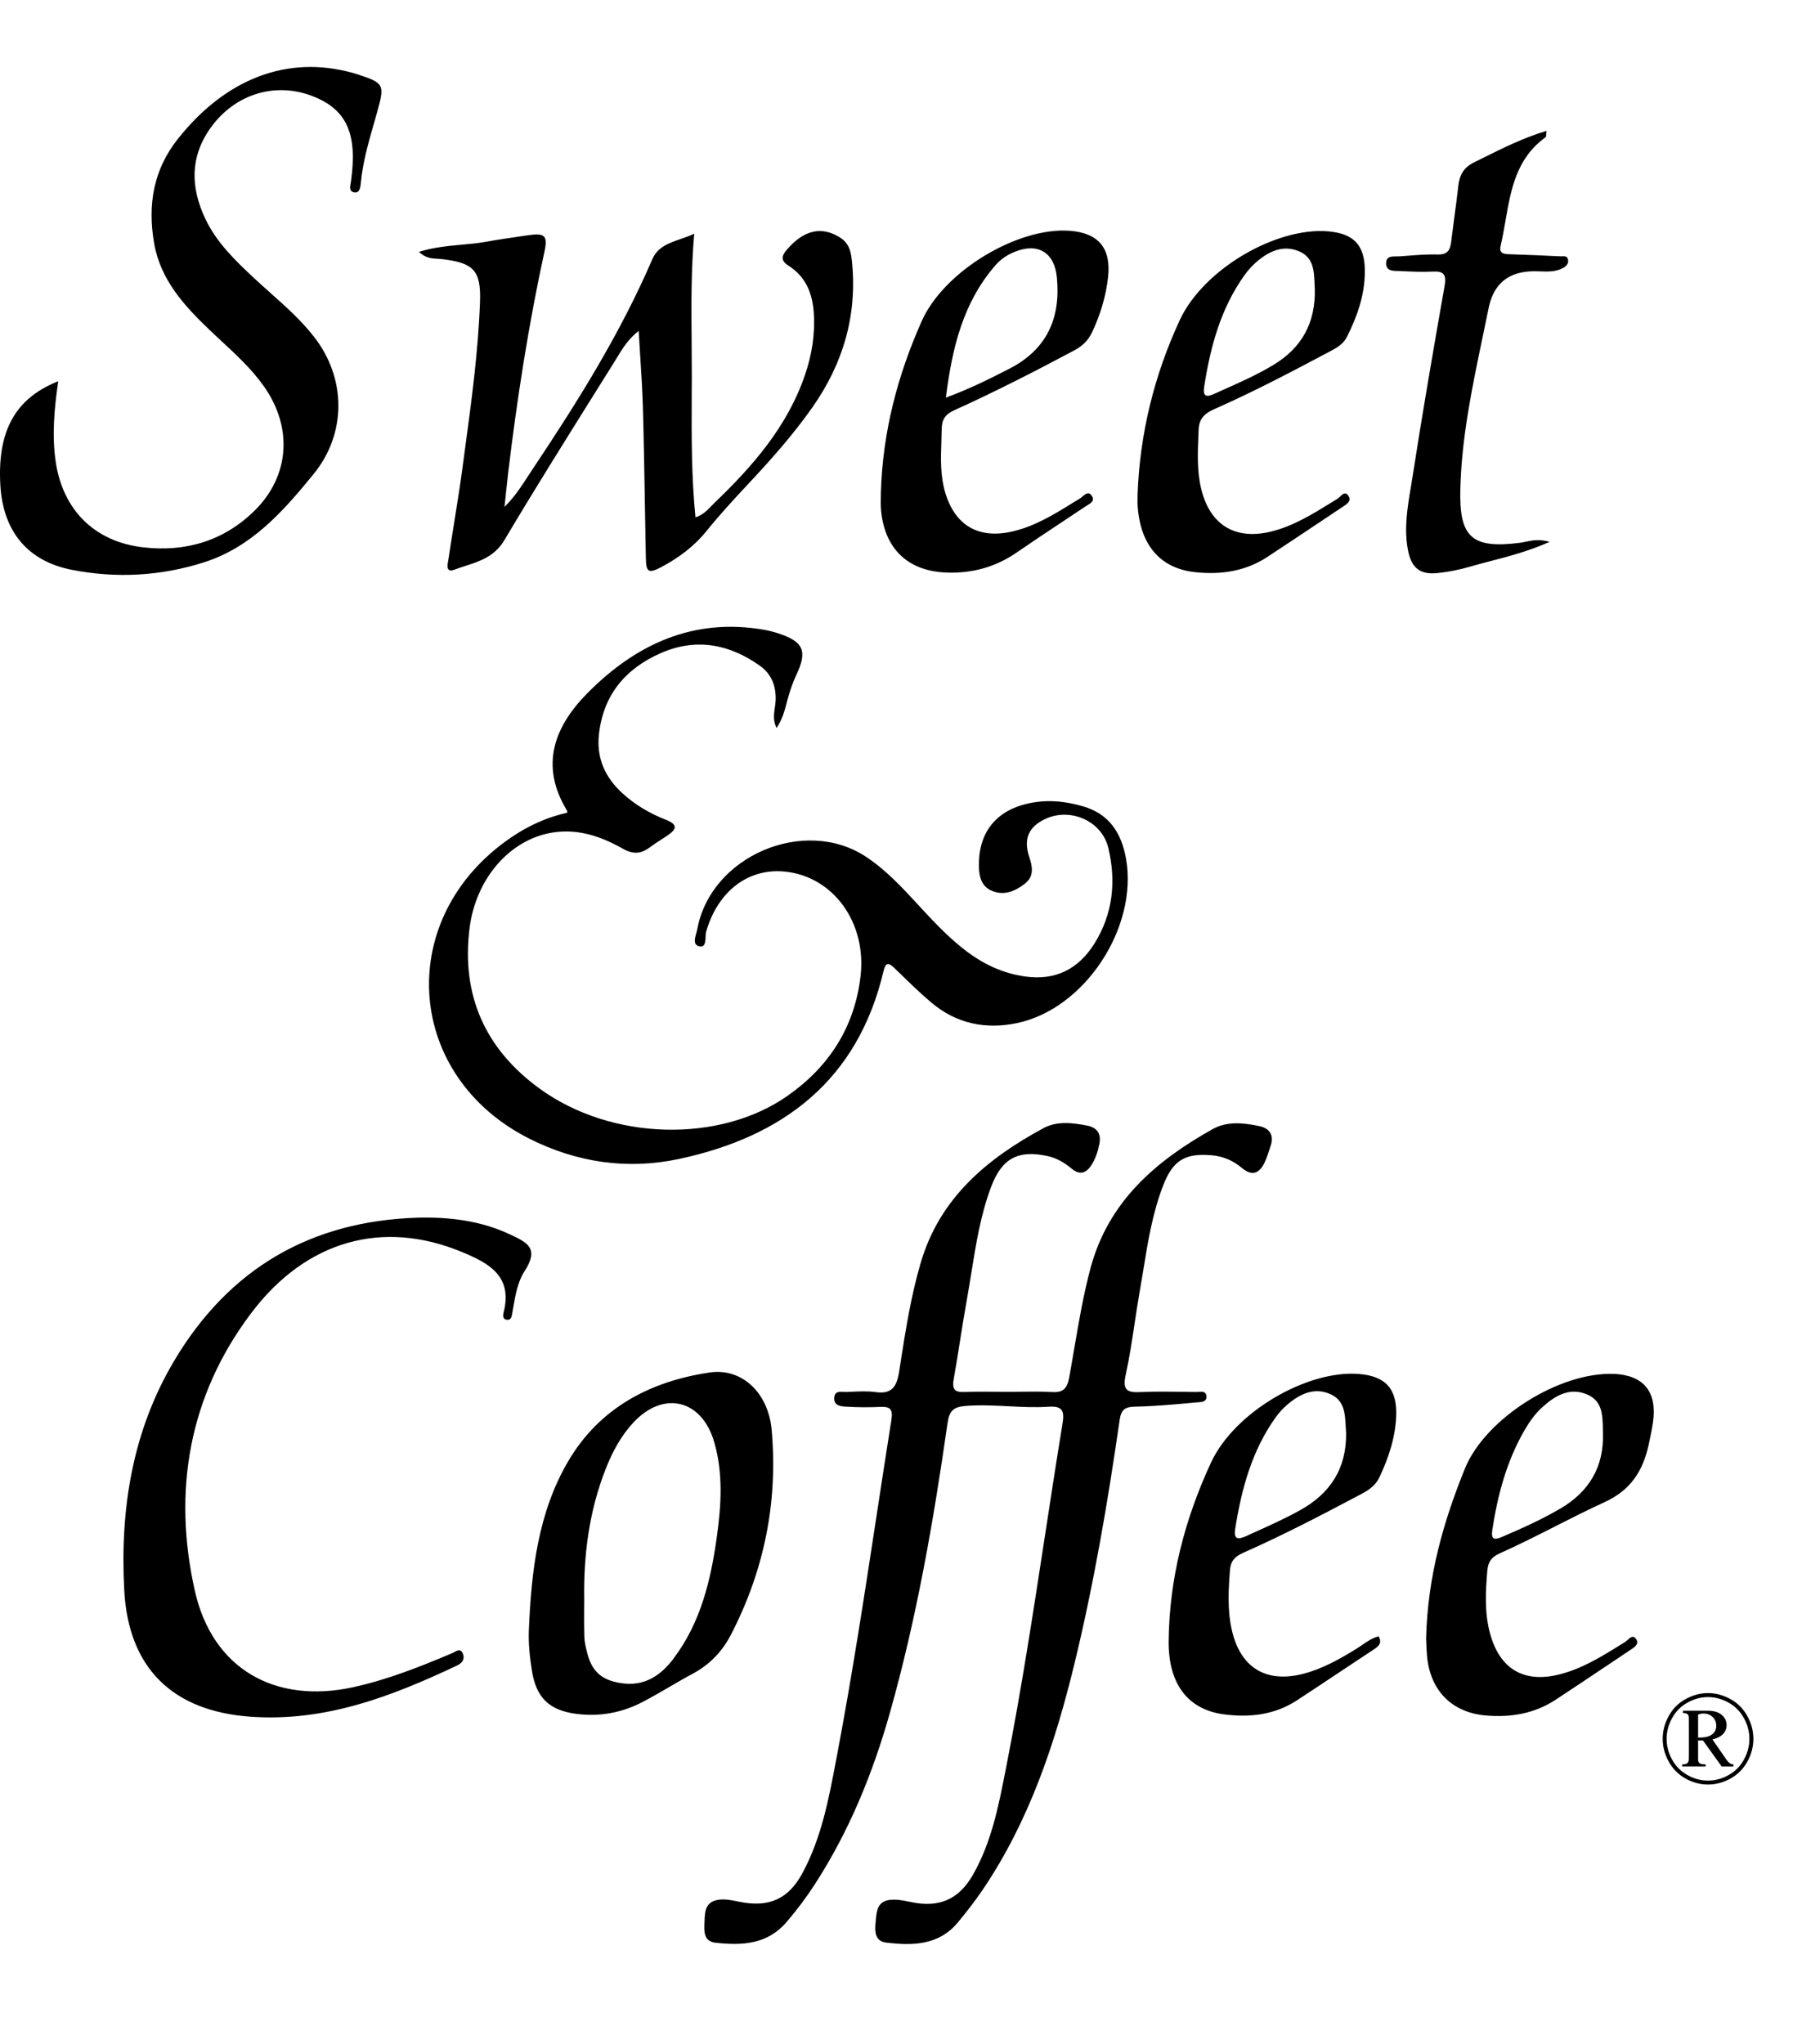 <svg width="43" height="49" viewBox="0 0 43 49" fill="none" xmlns="http://www.w3.org/2000/svg">
<path fill-rule="evenodd" clip-rule="evenodd" d="M4.899 13.479C6.038 13.114 6.795 12.255 7.518 11.369C8.317 10.392 8.308 9.065 7.527 8.069C7.22 7.677 6.851 7.348 6.482 7.02L6.482 7.02L6.482 7.02L6.482 7.02L6.482 7.02L6.482 7.02L6.482 7.02L6.482 7.02L6.482 7.019L6.482 7.019C6.352 6.904 6.223 6.788 6.095 6.669C5.642 6.246 5.194 5.816 4.923 5.243C4.568 4.494 4.552 3.758 5.055 3.059C5.645 2.238 6.636 1.947 7.547 2.325C8.324 2.647 8.574 3.226 8.418 4.343C8.416 4.359 8.413 4.375 8.41 4.392L8.41 4.392L8.41 4.392C8.392 4.49 8.373 4.596 8.506 4.614C8.62 4.629 8.644 4.497 8.653 4.395C8.697 3.905 8.831 3.435 8.966 2.966L8.966 2.966L8.966 2.966L8.966 2.966L8.966 2.966L8.966 2.966L8.966 2.966L8.966 2.966L8.966 2.966L8.966 2.966C8.992 2.875 9.018 2.784 9.043 2.693C9.231 2.025 9.217 1.99 8.566 1.78C8.531 1.768 8.495 1.758 8.46 1.748C6.897 1.313 5.412 1.883 4.265 3.331C3.673 4.077 3.54 4.918 3.695 5.825C3.846 6.708 4.418 7.33 5.032 7.916C5.125 8.005 5.22 8.092 5.314 8.18L5.314 8.18C5.682 8.521 6.05 8.862 6.341 9.279C7.022 10.257 6.944 11.406 6.116 12.232C5.374 12.969 4.45 13.239 3.436 13.122C2.255 12.987 1.502 12.213 1.335 11.062C1.243 10.428 1.302 9.8 1.396 9.14C0.362 9.551 -0.065 10.335 0.008 11.628C0.071 12.729 0.653 13.452 1.723 13.661C2.791 13.87 3.857 13.812 4.899 13.479ZM11.149 10.784C11.308 9.611 11.467 8.437 11.511 7.252C11.541 6.481 11.36 6.3 10.591 6.211C10.559 6.208 10.527 6.206 10.493 6.204L10.493 6.204C10.355 6.197 10.206 6.189 10.046 6.038C10.396 5.929 10.735 5.898 11.066 5.867L11.066 5.867L11.066 5.867L11.066 5.867L11.066 5.867L11.066 5.867L11.066 5.867L11.066 5.867L11.066 5.867L11.066 5.867L11.066 5.867C11.265 5.849 11.462 5.831 11.656 5.796C11.942 5.745 12.23 5.703 12.519 5.661L12.519 5.661L12.519 5.661L12.519 5.661L12.519 5.661L12.519 5.661L12.519 5.661L12.519 5.661L12.519 5.661L12.519 5.661L12.519 5.661L12.677 5.638C13.062 5.582 13.14 5.651 13.059 6.023C12.675 7.783 12.4 9.561 12.185 11.35C12.167 11.501 12.151 11.652 12.134 11.819L12.134 11.82C12.123 11.923 12.112 12.033 12.099 12.153C12.344 11.908 12.505 11.659 12.661 11.418L12.661 11.418C12.698 11.36 12.736 11.303 12.774 11.246C13.848 9.638 14.874 8.002 15.644 6.215C15.771 5.92 16.041 5.827 16.323 5.73C16.432 5.692 16.544 5.654 16.649 5.602C16.572 6.487 16.579 7.345 16.587 8.197V8.197V8.197V8.197V8.197V8.197V8.197V8.198V8.198V8.198V8.198C16.589 8.476 16.591 8.754 16.591 9.031C16.591 9.188 16.59 9.345 16.589 9.502V9.503V9.503V9.504V9.504C16.585 10.461 16.581 11.422 16.679 12.403C16.85 12.348 16.956 12.239 17.058 12.133L17.058 12.133C17.082 12.108 17.106 12.083 17.131 12.059C18.049 11.18 18.878 10.233 19.302 8.998C19.469 8.514 19.551 8.016 19.516 7.5C19.484 7.024 19.32 6.629 18.909 6.369C18.719 6.249 18.74 6.135 18.875 5.98C19.285 5.509 19.703 5.42 20.139 5.69C20.376 5.837 20.411 6.051 20.434 6.29C20.559 7.572 20.217 8.72 19.483 9.766C19.011 10.438 18.466 11.046 17.907 11.642C17.577 11.995 17.25 12.351 16.947 12.727C16.644 13.102 16.272 13.377 15.854 13.598C15.554 13.755 15.495 13.719 15.489 13.379C15.481 12.991 15.475 12.603 15.468 12.215V12.215V12.215V12.215V12.215V12.215V12.215V12.215V12.215V12.215V12.215C15.455 11.41 15.441 10.605 15.419 9.801C15.408 9.388 15.382 8.975 15.354 8.542C15.342 8.344 15.329 8.142 15.317 7.933C15.065 8.132 14.93 8.354 14.801 8.566C14.779 8.603 14.756 8.64 14.733 8.677C14.578 8.925 14.423 9.172 14.268 9.42L14.268 9.42C13.535 10.591 12.802 11.761 12.097 12.948C11.864 13.341 11.506 13.457 11.148 13.572L11.148 13.572C11.063 13.599 10.978 13.627 10.895 13.658C10.694 13.732 10.727 13.557 10.75 13.437C10.753 13.418 10.756 13.402 10.758 13.387C10.802 13.088 10.85 12.79 10.898 12.492L10.898 12.491L10.898 12.491L10.898 12.491L10.898 12.491L10.898 12.491L10.898 12.491L10.898 12.491L10.898 12.491L10.898 12.491L10.898 12.49C10.964 12.078 11.031 11.665 11.086 11.252C11.107 11.096 11.128 10.94 11.149 10.784ZM16.723 22.274C16.717 22.303 16.708 22.336 16.699 22.37C16.661 22.503 16.618 22.658 16.776 22.688C16.91 22.714 16.916 22.585 16.922 22.464V22.464C16.924 22.417 16.926 22.371 16.935 22.337C17.21 21.375 17.938 20.808 18.82 20.895C19.985 21.011 20.787 22.119 20.638 23.402C20.495 24.628 19.882 25.57 18.896 26.265C17.259 27.418 14.658 27.345 12.943 26.1C11.642 25.155 11.059 23.869 11.261 22.253C11.404 21.113 12.158 20.205 13.12 19.985C13.771 19.837 14.37 20.025 14.927 20.342C15.167 20.479 15.357 20.48 15.57 20.324C15.664 20.254 15.762 20.19 15.861 20.126L15.861 20.126L15.861 20.126L15.861 20.126L15.861 20.126L15.861 20.126L15.861 20.126L15.861 20.126L15.861 20.126L15.861 20.126L15.861 20.126C15.907 20.096 15.954 20.065 16 20.035C16.214 19.891 16.279 19.775 15.971 19.654C15.59 19.505 15.237 19.3 14.931 19.021C14.511 18.639 14.299 18.174 14.365 17.594C14.473 16.649 15.008 16.027 15.844 15.659C16.686 15.288 17.485 15.437 18.221 15.959C18.503 16.158 18.617 16.449 18.601 16.802C18.599 16.856 18.59 16.911 18.582 16.966C18.56 17.118 18.537 17.277 18.624 17.453C18.764 17.243 18.818 17.034 18.872 16.83L18.875 16.815C18.933 16.599 19 16.388 19.096 16.185C19.372 15.604 19.271 15.379 18.651 15.18C18.545 15.146 18.437 15.118 18.329 15.099C16.633 14.803 15.253 15.441 14.088 16.617C13.292 17.422 12.938 18.351 13.599 19.436C13.602 19.441 13.602 19.449 13.602 19.46C13.602 19.467 13.601 19.475 13.602 19.485C13.056 19.605 12.562 19.849 12.109 20.182C9.453 22.132 9.752 25.813 12.688 27.295C13.832 27.873 15.047 28.049 16.284 27.785C18.775 27.253 20.57 25.905 21.189 23.281C21.24 23.066 21.312 23.075 21.451 23.209L21.544 23.3L21.545 23.3C21.797 23.546 22.05 23.792 22.318 24.021C22.923 24.54 23.636 24.688 24.397 24.526C26.023 24.182 27.3 22.227 27.003 20.577C26.893 19.966 26.597 19.514 25.98 19.333C25.549 19.206 25.111 19.163 24.666 19.261C23.881 19.431 23.461 19.966 23.476 20.773C23.481 21.026 23.54 21.253 23.789 21.357C24.081 21.48 24.346 21.366 24.578 21.186C24.805 21.01 24.762 20.779 24.683 20.542C24.54 20.115 24.667 19.821 25.07 19.633C25.67 19.352 26.424 19.681 26.579 20.325C26.773 21.129 26.69 21.913 26.246 22.622C25.864 23.231 25.314 23.515 24.581 23.41C24.053 23.335 23.592 23.119 23.172 22.8C22.786 22.508 22.452 22.159 22.123 21.805L22.025 21.698C21.638 21.279 21.25 20.859 20.77 20.541C19.29 19.563 17.044 20.523 16.723 22.274ZM28.932 33.46C28.917 33.355 28.824 33.362 28.742 33.369C28.721 33.371 28.702 33.372 28.684 33.372L28.549 33.37L28.445 33.368H28.445H28.445H28.445H28.445H28.445C28.08 33.363 27.716 33.357 27.353 33.374C27.036 33.389 26.915 33.333 26.996 32.964C27.085 32.56 27.147 32.149 27.209 31.739L27.209 31.739L27.209 31.738L27.209 31.738L27.209 31.738L27.209 31.738L27.209 31.738L27.209 31.738L27.209 31.738L27.209 31.738L27.209 31.738L27.209 31.738C27.247 31.485 27.285 31.233 27.329 30.981C27.36 30.806 27.389 30.63 27.418 30.454L27.418 30.454L27.418 30.454V30.454C27.53 29.76 27.643 29.066 27.901 28.406C28.131 27.817 28.424 27.645 29.043 27.695C29.324 27.717 29.569 27.82 29.783 28C30.035 28.213 30.209 28.124 30.333 27.86C30.372 27.776 30.401 27.686 30.431 27.597L30.431 27.597C30.444 27.556 30.457 27.516 30.471 27.475C30.562 27.217 30.447 27.05 30.208 26.999C29.832 26.918 29.431 26.874 29.084 27.068C27.724 27.829 26.585 28.797 26.154 30.398C25.985 31.028 25.875 31.671 25.766 32.313L25.766 32.313L25.766 32.314L25.766 32.314L25.766 32.314L25.766 32.314L25.766 32.314L25.766 32.315L25.766 32.315L25.766 32.315L25.766 32.315L25.765 32.315C25.725 32.553 25.685 32.79 25.641 33.027C25.593 33.288 25.498 33.388 25.234 33.373C24.993 33.359 24.751 33.362 24.509 33.365H24.509H24.509H24.509H24.509H24.509H24.509H24.509H24.509H24.509H24.509H24.509C24.405 33.367 24.302 33.368 24.198 33.368C24.092 33.368 23.985 33.367 23.878 33.366H23.878C23.627 33.364 23.375 33.361 23.125 33.372C22.882 33.383 22.832 33.291 22.872 33.064C22.927 32.756 22.976 32.447 23.025 32.137L23.025 32.137L23.025 32.137L23.025 32.137L23.025 32.137L23.025 32.137L23.025 32.137L23.025 32.137L23.025 32.137L23.025 32.137L23.025 32.137L23.025 32.137L23.025 32.137L23.025 32.137L23.025 32.137L23.025 32.137L23.025 32.137L23.025 32.137L23.025 32.137L23.025 32.137L23.025 32.137L23.025 32.136L23.025 32.136C23.077 31.808 23.129 31.48 23.188 31.154C23.226 30.94 23.261 30.725 23.296 30.51C23.407 29.818 23.518 29.126 23.765 28.465C24.024 27.77 24.412 27.562 25.122 27.715C25.344 27.763 25.534 27.878 25.707 28.022C25.895 28.178 26.048 28.125 26.171 27.938C26.273 27.781 26.33 27.605 26.366 27.42C26.415 27.173 26.301 27.031 26.077 26.986C25.723 26.917 25.351 26.87 25.025 27.046C23.677 27.775 22.541 28.712 22.082 30.27C21.849 31.061 21.721 31.873 21.594 32.684L21.561 32.897C21.504 33.251 21.381 33.428 20.998 33.374C20.807 33.348 20.61 33.357 20.415 33.366H20.415C20.375 33.368 20.335 33.37 20.296 33.371C20.275 33.372 20.252 33.371 20.228 33.369H20.228H20.228H20.228H20.228C20.128 33.363 20.018 33.357 20.007 33.508C19.992 33.703 20.164 33.715 20.288 33.723L20.292 33.723C20.562 33.741 20.834 33.741 21.105 33.73C21.341 33.72 21.42 33.77 21.377 34.045C21.253 34.824 21.134 35.603 21.015 36.382L21.015 36.383C20.725 38.278 20.435 40.174 20.078 42.058L20.048 42.214C19.874 43.137 19.698 44.066 19.245 44.904C18.903 45.538 18.433 45.736 17.727 45.592L17.695 45.585C17.536 45.553 17.376 45.52 17.214 45.548C16.912 45.601 16.904 45.834 16.896 46.065L16.895 46.094L16.895 46.096C16.886 46.313 16.876 46.546 17.166 46.576C17.794 46.643 18.397 46.621 18.863 46.08C19.114 45.787 19.343 45.482 19.551 45.159C20.364 43.899 20.926 42.527 21.335 41.086C21.983 38.8 22.388 36.465 22.724 34.117C22.766 33.819 22.871 33.73 23.154 33.706C23.498 33.678 23.842 33.696 24.185 33.713H24.185H24.185H24.186H24.186H24.186H24.186H24.186H24.186H24.186H24.186H24.186C24.506 33.73 24.825 33.747 25.145 33.725C25.482 33.702 25.531 33.827 25.482 34.126C25.333 35.036 25.194 35.947 25.054 36.858L25.054 36.858L25.054 36.858C24.776 38.671 24.499 40.484 24.146 42.285L24.119 42.423C23.95 43.289 23.78 44.162 23.335 44.943C22.997 45.536 22.531 45.737 21.869 45.604L21.824 45.595C21.669 45.563 21.516 45.532 21.358 45.546C21.043 45.575 21.023 45.812 21.004 46.031L21.002 46.06L20.999 46.083L20.997 46.103C20.977 46.299 20.983 46.539 21.246 46.571C21.885 46.648 22.514 46.643 22.977 46.082C23.181 45.833 23.381 45.58 23.562 45.313C24.684 43.657 25.306 41.792 25.773 39.864C26.238 37.944 26.57 35.999 26.851 34.045C26.888 33.79 26.98 33.728 27.223 33.723C27.675 33.714 28.128 33.673 28.579 33.632L28.696 33.621C28.706 33.62 28.717 33.62 28.728 33.619C28.824 33.613 28.953 33.605 28.932 33.458V33.46ZM10.013 29.193C10.796 29.172 11.551 29.269 12.255 29.605H12.257C12.656 29.795 12.932 29.934 12.58 30.477C12.416 30.73 12.363 31.034 12.311 31.334C12.303 31.38 12.295 31.426 12.287 31.471L12.284 31.492C12.27 31.57 12.255 31.663 12.14 31.637C12.042 31.615 12.066 31.512 12.081 31.451C12.293 30.589 11.725 30.285 11.089 30.02C9.202 29.232 7.348 29.717 6.014 31.494C4.529 33.469 4.137 35.749 4.672 38.135C5.094 40.015 6.599 40.857 8.47 40.449C9.292 40.269 10.07 39.961 10.842 39.634C10.859 39.627 10.876 39.617 10.894 39.608C10.966 39.568 11.045 39.525 11.094 39.629C11.15 39.748 11.11 39.859 10.966 39.927C9.393 40.669 7.801 41.285 6.004 41.156C4.142 41.022 3.077 39.994 2.979 38.116C2.877 36.177 3.174 34.314 4.173 32.63C5.489 30.413 7.453 29.272 10.013 29.193ZM35.242 13.588C35.402 13.542 35.563 13.5 35.726 13.457L35.726 13.457C36.185 13.338 36.659 13.214 37.163 12.991C36.921 12.919 36.748 12.955 36.591 12.987C36.541 12.998 36.492 13.008 36.443 13.014C35.295 13.158 34.99 12.882 35.022 11.716C35.054 10.48 35.306 9.28 35.557 8.079C35.606 7.847 35.654 7.615 35.701 7.383C35.82 6.798 36.183 6.505 36.792 6.503C36.841 6.503 36.889 6.505 36.938 6.506C37.123 6.513 37.309 6.519 37.482 6.426C37.562 6.383 37.627 6.318 37.603 6.218C37.584 6.139 37.522 6.142 37.463 6.144C37.448 6.145 37.434 6.146 37.42 6.145C37.015 6.126 36.609 6.107 36.202 6.095C36.065 6.091 35.945 6.077 35.988 5.894C36.035 5.695 36.07 5.491 36.106 5.287L36.106 5.287L36.106 5.287L36.106 5.287L36.106 5.287L36.106 5.287L36.106 5.287L36.106 5.287C36.235 4.542 36.365 3.796 37.065 3.291C37.077 3.282 37.079 3.259 37.081 3.222C37.083 3.199 37.085 3.171 37.09 3.137C36.538 3.303 36.048 3.547 35.56 3.789L35.559 3.79L35.559 3.79C35.49 3.824 35.42 3.859 35.351 3.893C35.092 4.02 35.001 4.204 34.972 4.467C34.944 4.721 34.91 4.973 34.876 5.226L34.876 5.226C34.85 5.416 34.825 5.606 34.802 5.797C34.778 5.994 34.716 6.107 34.481 6.101C34.241 6.094 33.999 6.112 33.758 6.131L33.758 6.131C33.692 6.136 33.626 6.141 33.56 6.146C33.537 6.147 33.512 6.147 33.487 6.147C33.371 6.147 33.244 6.146 33.242 6.306C33.239 6.492 33.389 6.494 33.52 6.497C33.54 6.497 33.559 6.497 33.578 6.498C33.836 6.511 34.096 6.524 34.353 6.511C34.616 6.497 34.694 6.571 34.645 6.852C34.378 8.367 34.116 9.882 33.88 11.403C33.866 11.496 33.85 11.588 33.835 11.681L33.835 11.681C33.752 12.175 33.669 12.672 33.764 13.178C33.845 13.613 34.048 13.784 34.481 13.738C34.737 13.711 34.994 13.66 35.242 13.589V13.588ZM18.506 34.28C18.661 36.015 18.324 37.664 17.52 39.209H17.519C17.315 39.6 17.015 39.909 16.62 40.122C16.428 40.224 16.24 40.334 16.051 40.444L16.051 40.444C15.845 40.564 15.639 40.683 15.428 40.794C14.925 41.061 14.388 41.161 13.82 41.088C13.173 41.004 12.859 40.703 12.756 40.051C12.706 39.732 12.67 39.411 12.683 39.086C12.742 37.673 12.899 36.271 13.627 35.031C14.38 33.749 15.598 33.115 17.018 32.904C17.794 32.789 18.427 33.392 18.506 34.28ZM14.89 40.351C15.449 40.439 15.843 40.174 16.157 39.759L16.154 39.76C16.802 38.903 17.045 37.892 17.19 36.854C17.297 36.09 17.347 35.32 17.126 34.565C16.831 33.558 15.926 33.333 15.208 34.085C14.897 34.411 14.687 34.805 14.523 35.223C14.129 36.229 13.992 37.281 14.011 38.355C14.011 38.44 14.01 38.525 14.009 38.61C14.008 38.822 14.007 39.035 14.014 39.247C14.018 39.363 14.046 39.479 14.074 39.593L14.079 39.613C14.191 40.073 14.43 40.279 14.89 40.351ZM22.715 13.728C23.323 13.745 23.882 13.594 24.388 13.242C24.74 12.999 25.096 12.763 25.452 12.527L25.452 12.527C25.641 12.402 25.83 12.276 26.019 12.15C26.034 12.139 26.052 12.129 26.07 12.118L26.07 12.118C26.163 12.063 26.267 12.002 26.177 11.877C26.105 11.779 26.03 11.844 25.961 11.902L25.961 11.902C25.94 11.92 25.919 11.938 25.9 11.95C25.848 11.982 25.795 12.014 25.743 12.046C25.281 12.332 24.821 12.616 24.281 12.741C23.47 12.929 22.901 12.601 22.666 11.8C22.548 11.398 22.562 10.99 22.576 10.581V10.581V10.581V10.581V10.581V10.581C22.579 10.482 22.582 10.382 22.584 10.282C22.587 10.055 22.673 9.931 22.886 9.835C23.863 9.394 24.817 8.904 25.764 8.4C25.959 8.296 26.1 8.16 26.193 7.96C26.39 7.541 26.523 7.103 26.574 6.644C26.65 5.947 26.343 5.585 25.655 5.533C24.419 5.44 22.643 6.488 22.103 7.702C21.525 9 21.167 10.366 21.126 11.8C21.126 11.843 21.125 11.886 21.124 11.929V11.929V11.929V11.93V11.93V11.93V11.93C21.122 12.023 21.12 12.117 21.128 12.21C21.205 13.156 21.776 13.7 22.716 13.727L22.715 13.728ZM23.885 6.346C24.008 6.206 24.165 6.106 24.34 6.035C24.898 5.811 25.292 6.057 25.347 6.659C25.439 7.637 25.102 8.377 24.212 8.837C23.733 9.084 23.253 9.323 22.684 9.533C22.836 8.328 23.1 7.239 23.885 6.346ZM30.405 13.345C29.876 13.696 29.282 13.783 28.669 13.718L28.667 13.718C27.818 13.628 27.341 13.061 27.282 12.112C27.279 12.054 27.28 11.996 27.281 11.938C27.281 11.909 27.282 11.88 27.282 11.851C27.335 10.392 27.682 8.996 28.29 7.681C28.862 6.443 30.621 5.436 31.861 5.547C32.478 5.603 32.735 5.886 32.732 6.511C32.73 7.072 32.551 7.583 32.303 8.075C32.219 8.242 32.075 8.329 31.921 8.411C30.995 8.903 30.067 9.392 29.108 9.815C28.875 9.918 28.755 10.052 28.745 10.305L28.74 10.436V10.436C28.723 10.864 28.705 11.292 28.806 11.715C29.017 12.592 29.628 12.958 30.498 12.74C31.022 12.608 31.47 12.331 31.92 12.053C31.974 12.02 32.028 11.987 32.081 11.954C32.098 11.944 32.117 11.926 32.136 11.907C32.199 11.846 32.272 11.774 32.345 11.898C32.413 12.011 32.303 12.084 32.212 12.144L32.195 12.155C31.971 12.304 31.748 12.453 31.524 12.602L31.523 12.602L31.523 12.603C31.151 12.851 30.779 13.099 30.405 13.345ZM29.845 6.598C29.276 7.394 29.029 8.309 28.881 9.259L28.881 9.259C28.853 9.439 28.872 9.555 29.107 9.448C29.192 9.41 29.277 9.372 29.362 9.334C29.76 9.156 30.157 8.979 30.532 8.753C31.221 8.342 31.551 7.736 31.532 6.93C31.529 6.887 31.527 6.844 31.526 6.8C31.513 6.494 31.5 6.176 31.164 6.029C30.77 5.857 30.418 6.028 30.116 6.295C30.015 6.384 29.924 6.488 29.845 6.598ZM38.703 32.939C37.412 32.883 35.626 33.996 35.133 35.205C34.618 36.474 34.24 37.781 34.201 39.272C34.202 39.289 34.203 39.314 34.204 39.343L34.204 39.344V39.344V39.344C34.207 39.431 34.211 39.56 34.222 39.688C34.293 40.525 34.816 41.061 35.644 41.128C36.234 41.177 36.8 41.083 37.307 40.75C37.725 40.476 38.14 40.198 38.555 39.92L38.556 39.92C38.735 39.799 38.914 39.679 39.094 39.559L39.111 39.548C39.202 39.488 39.313 39.415 39.242 39.302C39.171 39.19 39.098 39.257 39.034 39.315L39.034 39.315C39.014 39.333 38.996 39.35 38.978 39.361L38.881 39.422L38.881 39.422C38.411 39.714 37.941 40.007 37.395 40.143C36.55 40.355 35.971 40.018 35.737 39.17C35.599 38.671 35.626 38.165 35.669 37.655C35.688 37.44 35.772 37.328 35.964 37.242C36.413 37.041 36.853 36.818 37.292 36.596L37.292 36.595L37.292 36.595C37.688 36.395 38.084 36.194 38.486 36.01C39.11 35.724 39.401 35.261 39.538 34.639C39.578 34.458 39.616 34.275 39.643 34.091C39.745 33.367 39.419 32.968 38.703 32.937V32.939ZM37.419 36.167C36.972 36.43 36.501 36.64 36.026 36.844C35.825 36.932 35.755 36.901 35.79 36.671C35.919 35.832 36.135 35.024 36.563 34.285C36.682 34.081 36.818 33.889 36.994 33.731C37.302 33.453 37.65 33.253 38.065 33.432C38.426 33.587 38.433 33.921 38.44 34.244V34.244V34.244V34.244C38.441 34.284 38.442 34.323 38.443 34.362C38.465 35.175 38.106 35.765 37.419 36.168V36.167ZM32.658 35.812C31.72 36.309 30.781 36.8 29.81 37.229L29.809 37.23C29.616 37.315 29.515 37.425 29.498 37.634C29.46 38.118 29.433 38.6 29.542 39.08C29.748 39.981 30.36 40.356 31.25 40.129C31.71 40.011 32.117 39.781 32.518 39.535C32.567 39.505 32.614 39.472 32.662 39.44C32.787 39.354 32.911 39.268 33.062 39.23C33.148 39.379 33.074 39.461 32.957 39.537C32.679 39.72 32.402 39.904 32.124 40.089C31.785 40.315 31.445 40.541 31.103 40.764C30.57 41.114 29.972 41.179 29.361 41.101C28.492 40.99 28.017 40.376 28.027 39.341C28.041 37.841 28.417 36.411 29.043 35.063C29.61 33.843 31.355 32.843 32.583 32.939C33.233 32.989 33.511 33.298 33.483 33.954C33.462 34.472 33.3 34.952 33.082 35.416C32.993 35.605 32.837 35.717 32.658 35.812ZM30.588 33.987C30.021 34.783 29.774 35.698 29.623 36.649C29.584 36.9 29.679 36.92 29.884 36.827C29.948 36.798 30.012 36.769 30.076 36.74L30.076 36.74L30.076 36.74C30.449 36.572 30.822 36.404 31.181 36.205C31.902 35.804 32.291 35.209 32.283 34.361C32.278 34.303 32.275 34.243 32.272 34.183C32.256 33.884 32.24 33.575 31.909 33.425C31.517 33.247 31.165 33.422 30.861 33.685C30.759 33.773 30.667 33.877 30.588 33.987ZM41.388 42.162L41.068 41.702C41.189 41.67 41.276 41.625 41.329 41.565C41.382 41.505 41.408 41.437 41.408 41.358C41.408 41.262 41.369 41.181 41.292 41.114C41.214 41.046 41.101 41.013 40.953 41.013H40.361V41.068C40.407 41.068 40.439 41.075 40.458 41.087C40.477 41.1 40.49 41.118 40.497 41.142C40.501 41.156 40.502 41.201 40.502 41.277V42.086C40.502 42.165 40.499 42.213 40.492 42.229C40.483 42.252 40.468 42.27 40.447 42.281C40.426 42.293 40.391 42.299 40.343 42.299V42.35H40.905V42.299C40.836 42.299 40.791 42.291 40.768 42.276C40.745 42.261 40.73 42.236 40.724 42.202V41.725H40.84L41.291 42.351H41.573V42.3C41.538 42.297 41.511 42.289 41.491 42.277C41.46 42.256 41.426 42.219 41.387 42.164L41.388 42.162ZM40.724 41.657V41.105C40.771 41.088 40.813 41.08 40.853 41.08C40.942 41.08 41.016 41.108 41.074 41.165C41.132 41.222 41.16 41.292 41.16 41.376C41.16 41.43 41.146 41.478 41.116 41.522C41.086 41.565 41.043 41.597 40.988 41.621C40.932 41.645 40.844 41.657 40.724 41.657ZM41.496 40.732C41.67 40.826 41.805 40.961 41.903 41.137H41.903C42.001 41.313 42.05 41.496 42.05 41.686C42.05 41.876 42.002 42.058 41.906 42.232C41.81 42.406 41.675 42.542 41.503 42.638C41.33 42.734 41.15 42.782 40.962 42.782C40.773 42.782 40.593 42.734 40.421 42.638C40.249 42.541 40.115 42.406 40.019 42.232C39.923 42.058 39.875 41.876 39.875 41.686C39.875 41.496 39.923 41.313 40.021 41.137C40.118 40.961 40.254 40.826 40.428 40.732C40.601 40.637 40.78 40.59 40.962 40.59C41.144 40.59 41.322 40.637 41.496 40.732ZM41.456 42.555C41.613 42.467 41.736 42.343 41.824 42.184H41.823C41.91 42.026 41.954 41.86 41.954 41.687C41.954 41.513 41.909 41.346 41.82 41.186C41.731 41.026 41.608 40.902 41.45 40.816C41.291 40.729 41.129 40.686 40.961 40.686C40.794 40.686 40.632 40.729 40.474 40.816C40.315 40.903 40.191 41.026 40.103 41.186C40.014 41.345 39.969 41.513 39.969 41.687C39.969 41.86 40.013 42.026 40.1 42.184C40.188 42.343 40.31 42.466 40.468 42.555C40.625 42.644 40.79 42.688 40.962 42.688C41.133 42.688 41.298 42.644 41.456 42.555Z" fill="black"/>
</svg>
